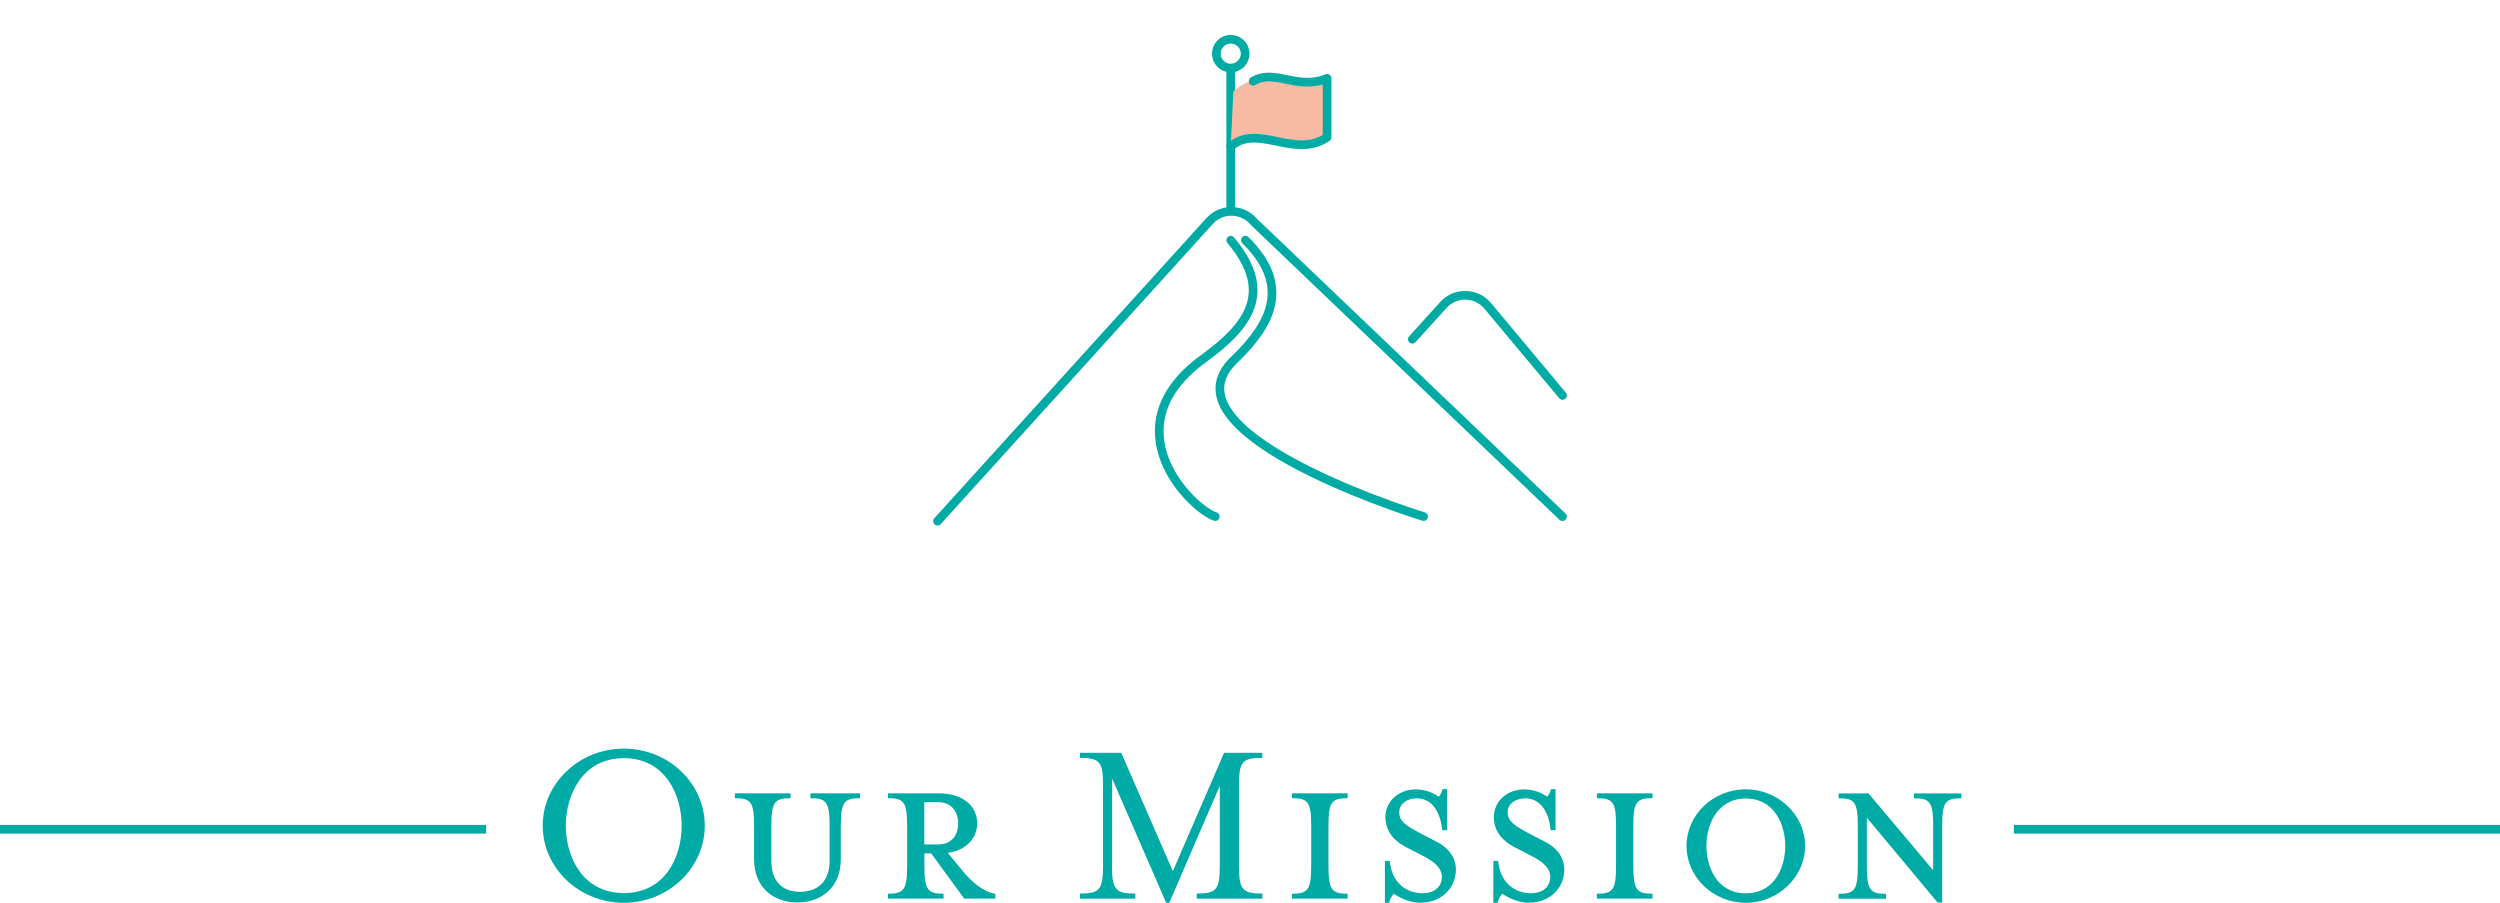 <?xml version="1.0" encoding="UTF-8"?>
<svg id="_レイヤー_2" data-name="レイヤー 2" xmlns="http://www.w3.org/2000/svg" viewBox="0 0 288 104">
  <defs>
    <style>
      .cls-1, .cls-2, .cls-3 {
        fill: none;
      }

      .cls-2 {
        stroke-linecap: round;
        stroke-linejoin: round;
      }

      .cls-2, .cls-3 {
        stroke: #00aaa5;
      }

      .cls-4 {
        fill: #f7bba3;
      }

      .cls-5 {
        fill: #00aaa5;
      }

      .cls-3 {
        stroke-miterlimit: 10;
      }
    </style>
  </defs>
  <g id="data">
    <g>
      <rect class="cls-1" width="288" height="104"/>
      <g>
        <g>
          <line class="cls-3" x1="56" y1="95.53" y2="95.53"/>
          <line class="cls-3" x1="288" y1="95.53" x2="232" y2="95.53"/>
          <g>
            <path class="cls-5" d="M71.87,104c-5.15,0-9.35-4-9.35-8.88s4.2-8.88,9.35-8.88,9.32,4,9.32,8.88-4.2,8.88-9.32,8.88Zm-6.69-8.88c0,3.47,1.85,7.76,6.69,7.76s6.66-4.28,6.66-7.76-1.85-7.78-6.66-7.78-6.69,4.31-6.69,7.78Z"/>
            <path class="cls-5" d="M92.15,102.74c1.96,0,3.42-1.12,3.42-3.56v-3.98c0-2.8-.34-3.25-2.21-3.25v-.56h5.71v.56c-1.85,0-2.21,.45-2.21,3.25v3.78c0,3.28-2.27,4.98-5.01,4.98s-4.98-1.71-4.98-4.98v-3.78c0-2.8-.34-3.25-2.21-3.25v-.56h6.41v.56c-1.85,0-2.21,.45-2.21,3.25v3.98c0,2.44,1.34,3.56,3.3,3.56Z"/>
            <path class="cls-5" d="M110.91,100.36c1.12,1.32,2.41,2.41,3.75,2.6v.56h-3.58l-3.81-5.21h-.78v1.37c0,2.8,.34,3.28,2.21,3.28v.56h-6.41v-.56c1.88,0,2.21-.48,2.21-3.28v-4.48c0-2.8-.34-3.25-2.21-3.25v-.56h5.8c2.88,0,4.48,1.48,4.48,3.47,0,1.71-1.29,3.11-3.39,3.39l1.74,2.1Zm-2.83-7.95h-1.6v4.87h1.6c1.57,0,2.3-1.09,2.3-2.41s-.73-2.46-2.3-2.46Z"/>
            <path class="cls-5" d="M128.1,99.66c0,2.8,.36,3.28,2.69,3.28v.59h-6.38v-.59c2.32,0,2.66-.48,2.66-3.28v-9.1c0-2.8-.34-3.25-2.66-3.25v-.59h4.76l5.94,13.64,5.91-13.64h4.4v.59c-2.35,0-2.69,.45-2.69,3.25v9.1c0,2.8,.34,3.28,2.69,3.28v.59h-7.56v-.59c2.32,0,2.66-.48,2.66-3.28v-9.13l-5.82,13.47h-.36l-6.22-14.31v9.97Z"/>
            <path class="cls-5" d="M148.84,103.52v-.56c1.88,0,2.21-.48,2.21-3.28v-4.48c0-2.8-.34-3.25-2.21-3.25v-.56h6.41v.56c-1.88,0-2.21,.45-2.21,3.25v4.48c0,2.8,.34,3.28,2.21,3.28v.56h-6.41Z"/>
            <path class="cls-5" d="M163.71,104c-1.46,0-2.63-.7-3.14-1.04-.17,.2-.45,.56-.53,1.04h-.5v-4.82h.56c.22,2.38,1.74,3.72,3.84,3.72,1.2,0,2.16-.67,2.16-1.88,0-.98-.78-1.74-2.3-2.49l-1.9-.98c-1.34-.7-2.3-1.85-2.3-3.42,0-1.76,1.46-3.19,3.5-3.19,1.15,0,2.04,.42,2.63,.84,.17-.17,.36-.42,.45-.87h.53v4.73h-.56c-.17-1.68-.92-3.67-2.94-3.67-1.09,0-2.02,.59-2.02,1.62,0,.98,.73,1.51,2.44,2.41l1.88,.98c1.6,.81,2.21,2.07,2.21,3.16,0,2.3-1.82,3.84-4,3.84Z"/>
            <path class="cls-5" d="M176.2,104c-1.46,0-2.63-.7-3.14-1.04-.17,.2-.45,.56-.53,1.04h-.5v-4.82h.56c.22,2.38,1.74,3.72,3.84,3.72,1.2,0,2.16-.67,2.16-1.88,0-.98-.78-1.74-2.3-2.49l-1.9-.98c-1.34-.7-2.3-1.85-2.3-3.42,0-1.76,1.46-3.19,3.5-3.19,1.15,0,2.04,.42,2.63,.84,.17-.17,.36-.42,.45-.87h.53v4.73h-.56c-.17-1.68-.92-3.67-2.94-3.67-1.09,0-2.02,.59-2.02,1.62,0,.98,.73,1.51,2.44,2.41l1.88,.98c1.6,.81,2.21,2.07,2.21,3.16,0,2.3-1.82,3.84-4,3.84Z"/>
            <path class="cls-5" d="M183.96,103.52v-.56c1.88,0,2.21-.48,2.21-3.28v-4.48c0-2.8-.34-3.25-2.21-3.25v-.56h6.41v.56c-1.88,0-2.21,.45-2.21,3.25v4.48c0,2.8,.34,3.28,2.21,3.28v.56h-6.41Z"/>
            <path class="cls-5" d="M201.12,104c-3.75,0-6.83-2.94-6.83-6.55s3.08-6.52,6.83-6.52,6.83,2.97,6.83,6.52-3.08,6.55-6.83,6.55Zm0-12.01c-3.33,0-4.54,3.05-4.54,5.46s1.2,5.46,4.54,5.46,4.54-3.02,4.54-5.46-1.23-5.46-4.54-5.46Z"/>
            <path class="cls-5" d="M211.81,91.96v-.56h3.44l7.45,8.85v-5.04c0-2.8-.34-3.25-2.21-3.25v-.56h5.46v.56c-1.88,0-2.21,.45-2.21,3.25v8.76h-.53l-8.15-9.77v5.49c0,2.8,.34,3.28,2.21,3.28v.56h-5.46v-.56c1.88,0,2.21-.48,2.21-3.28v-4.48c0-2.8-.34-3.25-2.21-3.25Z"/>
          </g>
        </g>
        <path class="cls-2" d="M108,60.04l31.35-34.58c1.38-1.52,3.78-1.47,5.1,.1l35.55,33.96"/>
        <path class="cls-2" d="M162.7,39.08l3.58-3.95c1.38-1.52,3.78-1.47,5.1,.1l8.62,10.32"/>
        <line class="cls-2" x1="141.78" y1="24.05" x2="141.78" y2="8.34"/>
        <circle class="cls-2" cx="141.78" cy="6.18" r="1.66"/>
        <path class="cls-4" d="M141.78,16.88c3.07-2.72,7.38,1.48,11.1-1.06v-6.79c-3.5,1.42-7.52-1.61-10.8,1.52"/>
        <path class="cls-2" d="M141.78,16.88c3.07-2.72,7.38,1.48,11.1-1.06v-6.79c-3.5,1.42-6.05-1.18-8.52,.33"/>
        <path class="cls-2" d="M141.78,27.67c5.06,6.02,1.97,9.94-3.13,13.64-10.85,7.88-1.47,17.25,1.35,18.2"/>
        <path class="cls-2" d="M143.47,27.67c5.1,5.03,3.26,9.44-1.3,13.79-8.55,8.17,18.94,17.16,21.83,18.05"/>
        <rect class="cls-1" x="108" y="3.52" width="72" height="64"/>
      </g>
    </g>
  </g>
</svg>